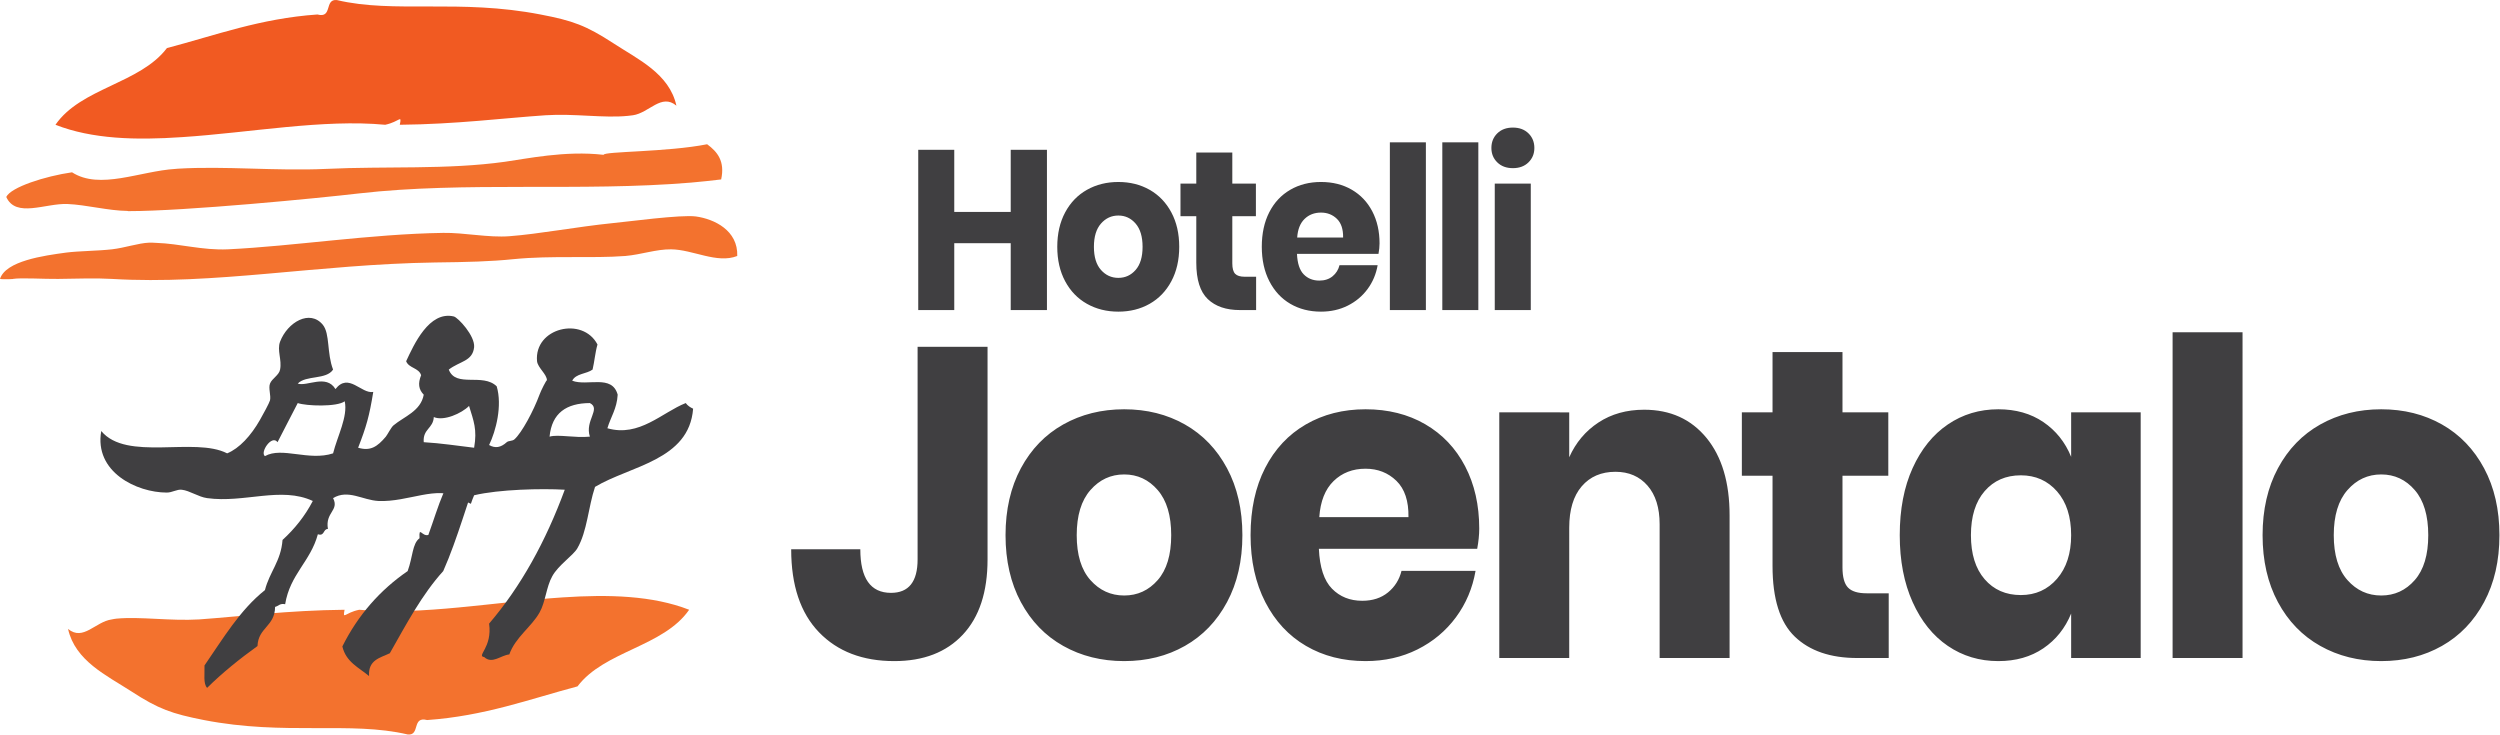<?xml version="1.0" encoding="UTF-8"?> <svg xmlns="http://www.w3.org/2000/svg" width="4159" height="1222" fill="none" viewBox="0 0 4159 1222"><g clip-path="url(#a)"><path fill="#403F41" d="M1526.51 576.883v353.738c0 37.109-14.75 55.659-44.24 55.659-34.03 0-51.04-24.167-51.04-72.505h-115.01c0 60.055 15.42 106.075 46.28 138.055 30.85 31.98 72.58 47.97 125.21 47.97 48.55 0 86.54-14.65 114-43.95 27.44-29.29 41.17-71.033 41.17-125.229V576.883h-116.37Zm343.66 103.996c-37.66 0-71.46 8.425-101.4 25.267-29.94 16.846-53.42 41.142-70.44 72.871-17.01 31.746-25.51 68.846-25.51 111.321 0 42.479 8.5 79.592 25.51 111.322 17.02 31.74 40.5 56.03 70.44 72.87 29.94 16.85 63.74 25.27 101.4 25.27 37.65 0 71.34-8.42 101.06-25.27 29.7-16.84 53.08-41.13 70.09-72.87 17.01-31.73 25.52-68.843 25.52-111.322 0-42.475-8.51-79.575-25.52-111.321-17.01-31.729-40.39-56.025-70.09-72.871-29.72-16.842-63.41-25.267-101.06-25.267Zm0 108.392c22.22 0 40.83 8.675 55.8 26 14.97 17.338 22.46 42.363 22.46 75.067 0 32.717-7.49 57.617-22.46 74.704-14.97 17.096-33.58 25.633-55.8 25.633-22.24 0-40.95-8.537-56.14-25.633-15.21-17.087-22.8-41.987-22.8-74.704 0-32.704 7.59-57.729 22.8-75.067 15.19-17.325 33.9-26 56.14-26Zm590.69 90.084c0-39.059-7.82-73.605-23.48-103.634-15.65-30.025-37.77-53.333-66.35-69.942-28.58-16.591-61.7-24.9-99.35-24.9-37.21 0-70.33 8.425-99.36 25.267-29.04 16.846-51.61 41.013-67.71 72.508-16.11 31.492-24.16 68.726-24.16 111.684 0 42.479 8.16 79.592 24.5 111.322 16.33 31.74 38.89 56.03 67.71 72.87 28.8 16.85 61.81 25.27 99.02 25.27 31.75 0 60.56-6.47 86.42-19.41 25.86-12.93 47.18-30.76 63.97-53.46 16.78-22.7 27.67-48.455 32.66-77.267h-123.17c-3.64 14.646-11.12 26.617-22.46 35.883-11.34 9.284-25.63 13.917-42.87 13.917-20.42 0-37.2-6.704-50.36-20.142-13.16-13.421-20.41-35.516-21.78-66.279h263.37c2.26-12.2 3.4-23.433 3.4-33.687Zm-117.73-19.042h-148.35c1.8-26.367 9.75-46.379 23.81-60.054 14.06-13.663 31.75-20.509 53.09-20.509 20.41 0 37.53 6.717 51.38 20.142 13.83 13.433 20.52 33.575 20.07 60.421Zm391.98-178.7c-29.05 0-54.34 7.083-75.88 21.237-21.56 14.167-37.77 33.45-48.66 57.859v-74.7H2494.2v408.661h116.37V877.888c0-29.775 6.91-52.729 20.76-68.842 13.83-16.112 32.54-24.167 56.14-24.167 22.22 0 40.03 7.688 53.42 23.067 13.37 15.379 20.07 36.746 20.07 64.084v222.64h116.38V857.384c0-54.68-12.83-97.646-38.45-128.9-25.64-31.238-60.23-46.871-103.78-46.871Zm370.2 305.4c-14.52 0-24.84-3.171-30.97-9.521-6.12-6.342-9.18-17.579-9.18-33.687V791.467h76.22V686.009h-76.22V585.671h-116.37v100.338h-51.04v105.458h51.04v150.138c0 54.687 12.35 93.875 37.09 117.545 24.72 23.69 59.31 35.52 103.78 35.52h52.4V987.013h-36.75Zm219.12-306.134c-31.3 0-59.32 8.425-84.04 25.267-24.74 16.846-44.24 41.013-58.53 72.508-14.29 31.492-21.44 68.726-21.44 111.684 0 42.479 7.15 79.592 21.44 111.322 14.29 31.74 33.79 56.03 58.53 72.87 24.72 16.85 52.74 25.27 84.04 25.27 29.03 0 53.98-7.07 74.86-21.24 20.86-14.16 36.29-33.44 46.27-57.86v73.97h115.69V686.009h-115.69v73.966c-9.98-24.408-25.41-43.687-46.27-57.854-20.88-14.158-45.83-21.242-74.86-21.242Zm37.43 109.859c24.5 0 44.57 8.912 60.23 26.729 15.65 17.829 23.47 42.113 23.47 72.871 0 30.279-7.82 54.45-23.47 72.504-15.66 18.071-35.73 27.1-60.23 27.1-24.96 0-45.03-8.787-60.23-26.367-15.2-17.575-22.79-41.983-22.79-73.237 0-31.238 7.59-55.658 22.79-73.238 15.2-17.575 35.27-26.362 60.23-26.362Zm252.47 303.932h116.37V552.717h-116.37v541.953Zm347.06-413.791c-37.66 0-71.46 8.425-101.4 25.267-29.94 16.846-53.42 41.142-70.43 72.871-17.02 31.746-25.52 68.846-25.52 111.321 0 42.479 8.5 79.592 25.52 111.322 17.01 31.74 40.49 56.03 70.43 72.87 29.94 16.85 63.74 25.27 101.4 25.27 37.65 0 71.34-8.42 101.06-25.27 29.71-16.84 53.08-41.13 70.09-72.87 17.02-31.73 25.52-68.843 25.52-111.322 0-42.475-8.5-79.575-25.52-111.321-17.01-31.729-40.38-56.025-70.09-72.871-29.72-16.842-63.41-25.267-101.06-25.267Zm0 108.392c22.22 0 40.83 8.675 55.8 26 14.98 17.338 22.46 42.363 22.46 75.067 0 32.717-7.48 57.617-22.46 74.704-14.97 17.096-33.58 25.633-55.8 25.633-22.23 0-40.95-8.537-56.15-25.633-15.2-17.087-22.79-41.987-22.79-74.704 0-32.704 7.59-57.729 22.79-75.067 15.2-17.325 33.92-26 56.15-26Z"></path><path fill="#F3722E" d="M113.223 1046.29c25.308 20.83 45.208-11.99 72.758-15.82 2.504-.65 5.404-.92 7.909-1.31 40.066-3.69 89.362 4.21 137.341 1.31 70.255-5 148.151-15.15 241.996-16.07-3.166 17.66 0 5 24.384 0 103.371 9.75 224.892-13.05 338.246-20.567 76.843-5.142 149.863-3.163 210.633 20.567-42.71 61.68-141.04 68.27-185.716 127.45-80.667 21.49-154.609 49.3-250.176 56.02-25.958-6.72-11.066 26.23-32.291 23.99-95.192-22.41-204.463 2.24-339.038-23.99-53.246-10.54-75.258-18.06-120.996-47.85-40.992-26.49-93.188-50.61-105.05-103.73Z"></path><path fill="#403F41" d="M1140.81 670.539c3.17 4.421 7.52 7.121 12.26 9.359-6.59 86.037-104.65 94.871-163.172 130.066-11.337 33.871-12.916 73.68-29.391 102.142-6.984 12.129-31.638 27.946-41.784 46.533-10.15 18.059-11.071 42.701-21.217 60.501-13.579 23.98-40.204 41.12-50.225 69.59-13.966 1.18-28.466 16.74-41.779 4.35-13.441-1.85 13.842-15.82 8.171-55.63 53.117-62.077 94.246-136.936 125.875-222.744-38.487-2.242-109.4-.658-150.792 9.225-2.104 4.746-3.816 9.492-5.395 14.233l-19.638-9.487c-36.254-22.142-84.354 6.983-134.213 4.746-26.233-1.317-50.487-19.904-75.395-4.746 10.675 20.825-13.442 23.329-8.571 51.275-8.3 0-5.271 12.654-16.738 8.825-12.254 45.479-46.267 66.433-54.433 116.383-8.704-1.84-11.209 3.17-16.742 4.48-.262 32.57-28.075 34.15-29.262 65.12-29.788 21.48-58.259 44.28-83.825 69.59-6.725-6.99-3.825-23.72-4.35-37.3 30.841-44.68 59.05-92.39 100.566-125.344 7.646-30.317 26.621-47.983 29.263-83.442 20.033-18.312 37.171-39.537 50.35-64.841-52.729-24.646-114.146 3.825-175.829-4.746-14.5-1.979-28.738-12.392-42.18-13.971-8.041-.925-15.816 4.746-24.912 4.746-49.821 0-121.129-34.142-109.004-102.417 42.045 51.013 155.137 9.225 209.441 37.171 20.167-8.171 39.675-29.396 54.571-55.654 5.4-9.496 15.421-27.813 16.738-32.554 1.846-8.113-3.034-20.3 0-27.88 3.162-8.375 15.025-13.908 16.741-23.266 3.292-16.279-5.404-32.088 0-46.459 12.384-32.425 49.688-54.237 71.171-28.012 11.996 14.896 6.455 47.125 17.005 74.471-11.338 17.266-45.08 9.029-58.788 23.266 15.292 5.4 47.321-16.279 62.742 9.159 21.879-28.142 42.966 8.437 62.871 4.746-6.588 40.529-11.467 57.595-25.171 92.825 20.425 6.066 31.891-1.58 46.129-18.45 2.767-3.43 8.7-15.33 12.654-18.688 17.692-14.829 45.371-23.525 50.384-51.071-8.571-8.837-9.888-18.654-4.351-32.429-3.954-12.517-20.429-11.533-24.912-23.262 12.783-27.351 38.225-84.288 79.342-74.467 7.121 1.908 35.458 32.221 33.741 51.204-2.629 23.596-23.587 22.933-42.175 37.167 11.738 30.846 56.417 5.075 79.746 27.875 9.492 32.233-1.187 73.883-12.654 97.637 10.15 5.8 19.375 4.354 29.392-4.741 2.9-2.642 9.233-1.58 12.654-4.617 12.387-10.942 32.029-47.813 41.787-74.367 2.238-6.333 11.725-25.308 12.388-23.858 0-10.283-15.158-20.767-16.479-31.833-5.008-55.688 75.921-75.13 100.571-27.809-3.825 13.113-5.013 28.6-8.171 41.713-10.15 7.45-27.813 6.329-33.875 18.525 25.304 9.683 66.17-11.209 75.65 23.262-1.31 23.396-11.46 36.704-17.13 55.813 53.12 15.262 91.08-26.425 130.35-41.913Zm-159.478 55.859c-8.83-26.725 18.978-46.167 0-55.859-39.146.2-63.267 16.609-67.092 55.859 14.629-4.221 41.787 2.504 67.092 0Zm-192.576 18.45c5.28-30.613-.787-44.388-8.433-69.567-12.383 12.529-42.179 25.775-58.65 18.525-.925 19.112-18.583 19.767-16.737 41.817 28.991 1.712 55.883 5.933 83.82 9.225Zm-234.641 9.358c7.12-28.6 24.908-61.325 19.375-86.629-13.055 9.75-64.192 7.908-78.163 2.962-11.204 22.013-22.542 43.171-33.608 65.084-9.492-13.18-29.659 17.133-20.959 23.195 28.071-16.079 73.155 8.696 113.355-4.612Z"></path><path fill="#F3722E" d="M21.354 464.002c5.537 0-15.817 1.25-21.354 0 9.491-29.921 72.625-38.75 110.325-43.825 21.221-2.704 51.8-2.704 75.921-5.404 21.746-2.504 44.021-10.413 61.946-11.075 3.954 0 7.645 0 11.466.329 39.675 1.258 76.713 12.654 119.417 10.746 109.533-5.213 236.467-25.442 358.284-27.354 34.666-.592 75.391 8.241 110.187 5.546 49.696-3.763 111.25-15.625 172.014-21.821 21.35-2.242 46-5.204 68.27-7.579 30.05-3.03 57.07-5.075 69.73-3.492 30.84 4.283 70.39 23.267 68.94 65.775-33.62 13.308-73.82-10.746-110.07-11.075-24.9-.263-49.3 8.7-76.05 11.075-56.542 4.279-121.784-1.058-186.105 5.271-38.095 3.954-76.583 4.871-130.887 5.533-194.713 2.967-367.246 37.629-537.142 27.35-26.363-1.579-58.259-.458-89.63 0-23.2.333-60.762-2.242-75.262 0ZM1176.4 239.99c17.14 12.521 29.92 28.338 23.33 58.521-16.6 2.108-33.21 3.692-50.21 5.275-182.553 15.288-375.382-2.242-552.303 17.992-67.358 7.908-288.659 29.458-383.425 29.458-.529 0-1.059 0-1.717-.329-32.158-.333-68.013-10.15-99.908-11.533-36.642-1.45-85.938 23.725-101.755-11.734 7.775-16.275 64.321-34.466 109.4-40.991 46.263 29.787 112.959-2.042 172.271-5.667 1.188-.133 2.505-.133 3.692-.329 79.346-4.746 162.909 4.15 246.738.329 98.596-4.746 201.567 1.583 297.521-11.863 34.796-4.745 100.175-18.979 164.106-11.533 0-5.867 105.71-4.417 172.26-17.596Z"></path><path fill="#F15A22" d="M1125.27 175.807c-24.92-21.025-45.21 11.996-72.37 15.95-2.64.329-5.8.787-8.3.987-39.81 4.088-89.235-4.154-137.21-.987-70.258 4.741-148.159 14.891-242.296 15.816 3.562-17.862 0-5.208-24.25 0-103.204-9.754-224.73 13.18-338.088 20.559-76.708 5.275-149.6 3.362-210.492-20.559 42.442-61.487 140.504-68.279 185.45-127.591 80.796-21.221 154.875-49.23 250.305-55.884C553.848 31.082 539.085-2.13 560.435.111c95.034 22.604 204.205-2.113 338.647 23.987 53.779 10.28 75.658 18.188 121.528 47.975 40.46 26.563 92.92 50.288 104.66 103.734Z"></path><path fill="#403F41" d="m776.905 764.217 22.933 11.075c-21.75 57.2-38.225 120.075-62.479 174.771-35.454 39.021-61.554 88.577-88.871 136.687-15.812 7.64-36.246 10.81-34.529 37.96-16.875-14.23-38.225-23.07-44.421-49.3 26.233-52.58 63.004-93.972 108.642-125.347 8.829-24.246 7.512-45.471 19.771-54.696-1.184-21.225 3.954-2.238 14.629-5.404 17.133-46.796 29.258-98.988 64.325-125.746Zm904.525-515.016v103.333h-93.92V249.201h-59.92v266.625h59.92v-111.25h93.92v111.25h60.27V249.201h-60.27Zm179.06 53.55c-19.39 0-36.79 4.337-52.21 13.012-15.42 8.675-27.51 21.183-36.27 37.525-8.76 16.346-13.14 35.45-13.14 57.321 0 21.875 4.38 40.983 13.14 57.325 8.76 16.346 20.85 28.85 36.27 37.521 15.42 8.675 32.82 13.012 52.21 13.012s36.74-4.337 52.04-13.012c15.3-8.671 27.33-21.175 36.09-37.521 8.76-16.342 13.14-35.45 13.14-57.325 0-21.871-4.38-40.975-13.14-57.321-8.76-16.342-20.79-28.85-36.09-37.525-15.3-8.675-32.65-13.012-52.04-13.012Zm0 55.816c11.44 0 21.03 4.467 28.74 13.388 7.7 8.925 11.56 21.812 11.56 38.654 0 16.846-3.86 29.671-11.56 38.467-7.71 8.804-17.3 13.2-28.74 13.2-11.45 0-21.09-4.396-28.91-13.2-7.83-8.796-11.74-21.621-11.74-38.467 0-16.842 3.91-29.729 11.74-38.654 7.82-8.921 17.46-13.388 28.91-13.388Zm210.25 101.821c-7.48 0-12.79-1.629-15.94-4.9-3.15-3.266-4.73-9.05-4.73-17.35v-78.442h39.25v-54.304h-39.25v-51.666h-59.92v51.666h-26.29v54.304h26.29v77.313c0 28.158 6.36 48.338 19.09 60.529 12.74 12.196 30.54 18.288 53.44 18.288h26.99v-55.438h-18.93Zm224.27-55.437c0-20.109-4.03-37.9-12.09-53.363-8.06-15.462-19.45-27.462-34.17-36.012-14.71-8.546-31.77-12.825-51.16-12.825-19.16 0-36.21 4.337-51.16 13.012-14.95 8.675-26.58 21.117-34.87 37.333-8.29 16.217-12.44 35.392-12.44 57.513 0 21.875 4.21 40.983 12.62 57.325 8.41 16.346 20.03 28.85 34.86 37.521 14.84 8.675 31.83 13.012 50.99 13.012 16.35 0 31.19-3.329 44.51-9.995 13.31-6.659 24.29-15.838 32.94-27.53 8.64-11.691 14.24-24.95 16.82-39.787h-63.43c-1.87 7.546-5.73 13.708-11.56 18.479-5.84 4.779-13.2 7.167-22.08 7.167-10.51 0-19.16-3.454-25.93-10.371-6.78-6.913-10.51-18.292-11.21-34.129h135.61c1.17-6.284 1.75-12.067 1.75-17.35Zm-60.62-9.804H2158c.93-13.576 5.02-23.884 12.26-30.926 7.24-7.033 16.35-10.558 27.33-10.558 10.51 0 19.33 3.458 26.46 10.371 7.13 6.917 10.57 17.287 10.34 31.113Zm77.79 120.679h59.92V236.755h-59.92v279.071Zm87.25 0h59.92V236.755h-59.92v279.071Zm81.65-269.642c0 9.558 3.26 17.537 9.81 23.946 6.54 6.412 15.18 9.616 25.93 9.616 10.74 0 19.38-3.204 25.93-9.616 6.54-6.409 9.81-14.388 9.81-23.946 0-9.804-3.27-17.913-9.81-24.325-6.55-6.413-15.19-9.617-25.93-9.617-10.75 0-19.39 3.204-25.93 9.617-6.55 6.412-9.81 14.521-9.81 24.325Zm5.6 269.642h59.92V305.392h-59.92v210.434Z"></path></g><defs><clipPath id="a"><path fill="#fff" d="M0 0h4159v1222H0z"></path></clipPath></defs></svg> 